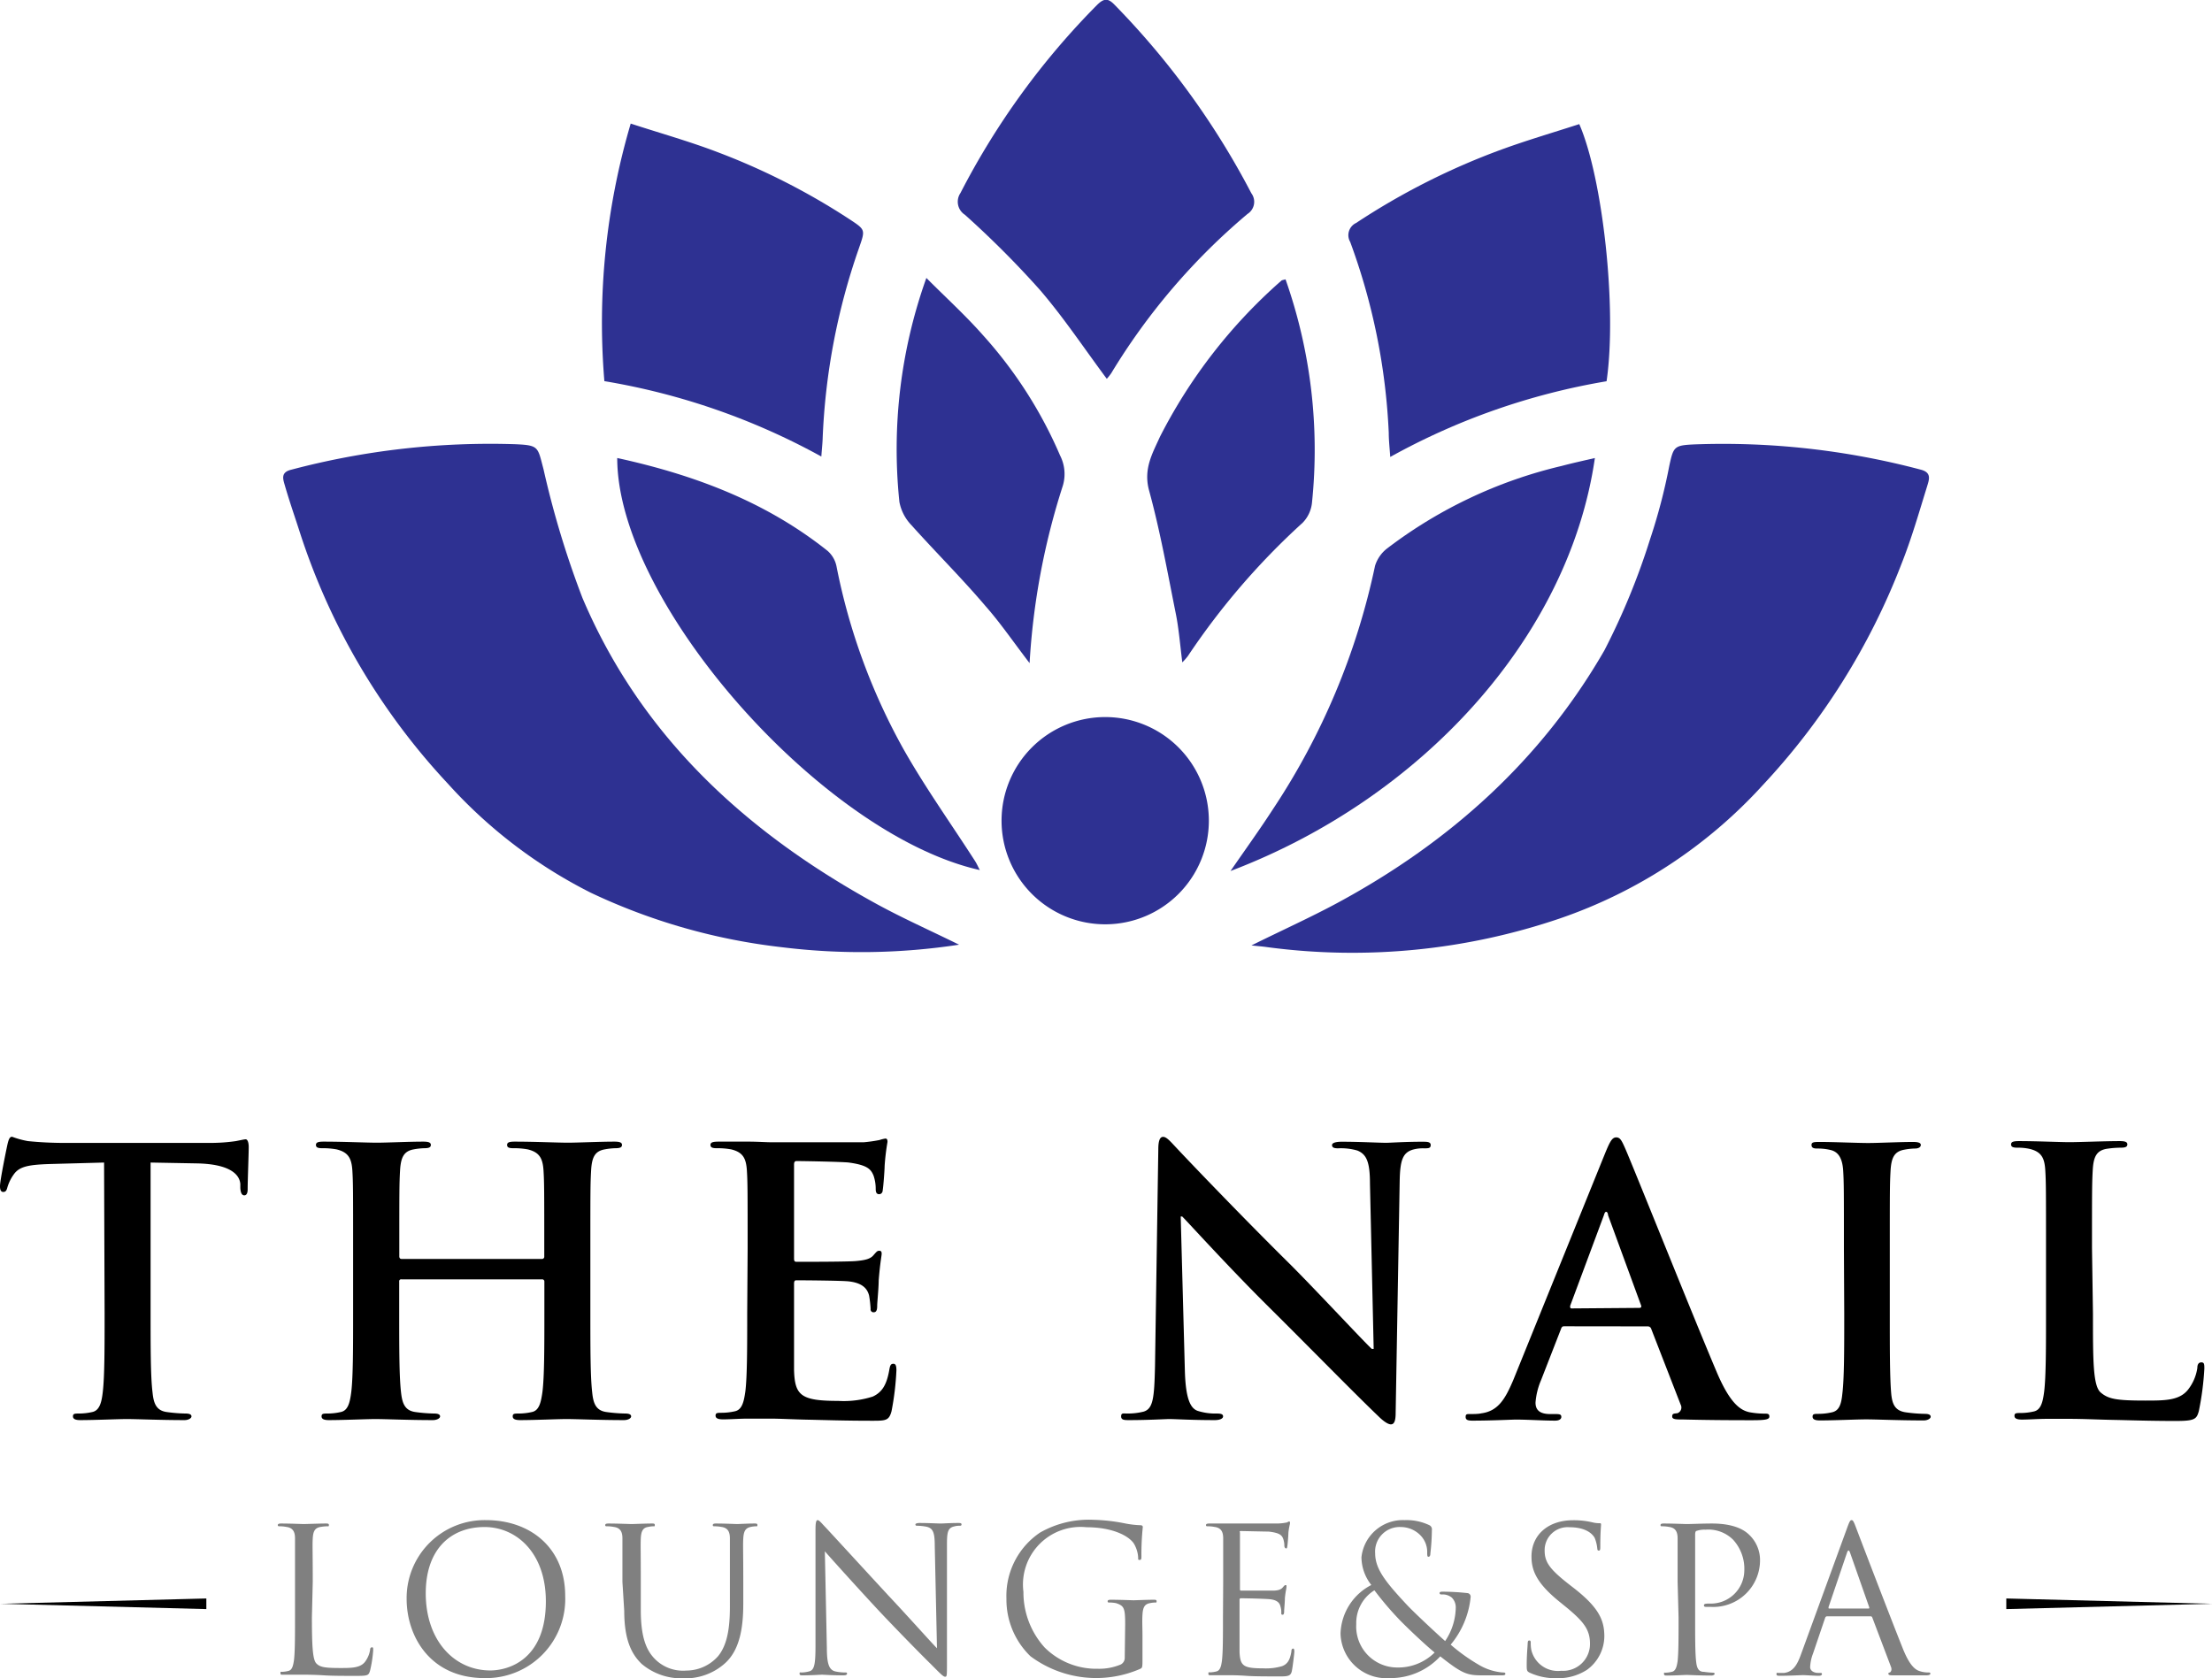 <?xml version="1.0" encoding="UTF-8"?> <svg xmlns="http://www.w3.org/2000/svg" id="Layer_1" data-name="Layer 1" viewBox="0 0 208.29 158.06"> <defs> <style>.cls-1{fill:#2e3192;}.cls-2{fill:gray;}</style> </defs> <title>sabrespring-nail-salon-logo</title> <path class="cls-1" d="M643.67,233.33A87.14,87.14,0,0,1,640,221.2c-.56-2.12-.42-2.26-2.66-2.36a73.19,73.19,0,0,0-21.09,2.4c-1,.24-.79.86-.62,1.44.41,1.43.9,2.84,1.36,4.26A63,63,0,0,0,631,250.82a45.89,45.89,0,0,0,13.46,10.27,57,57,0,0,0,18,5.13,60.92,60.92,0,0,0,16.67-.24c-2.74-1.35-5.33-2.5-7.81-3.86C659.12,255.43,649.22,246.41,643.67,233.33Z" transform="translate(-588.82 -177)"></path> <path class="cls-1" d="M769.66,221.23a72.63,72.63,0,0,0-21.36-2.37c-1.84.09-1.9.22-2.29,2a54.11,54.11,0,0,1-1.81,6.92,65.77,65.77,0,0,1-4.3,10.47c-6,10.42-14.64,18.12-25.15,23.8-2.56,1.38-5.23,2.58-8.09,4,.67.07,1.07.1,1.48.16a60.64,60.64,0,0,0,27.56-2.7,46,46,0,0,0,19.11-12.56,64.28,64.28,0,0,0,13.05-20.81c.95-2.38,1.66-4.87,2.42-7.32C770.47,222.18,770.75,221.5,769.66,221.23Z" transform="translate(-588.82 -177)"></path> <path class="cls-1" d="M686.71,204.27c2.26,2.62,4.18,5.52,6.33,8.41a4.86,4.86,0,0,0,.42-.53,60.54,60.54,0,0,1,12.83-15,1.35,1.35,0,0,0,.36-1.95,74.66,74.66,0,0,0-12.87-17.74c-.61-.64-1-.64-1.65,0a71.79,71.79,0,0,0-12.87,17.72,1.46,1.46,0,0,0,.42,2.05A89.67,89.67,0,0,1,686.71,204.27Z" transform="translate(-588.82 -177)"></path> <path class="cls-1" d="M719.59,217.77c0,.69.08,1.39.14,2.27a63.71,63.71,0,0,1,20.37-7.13c1-6.84-.36-19.16-2.57-24.22-2.43.79-4.9,1.51-7.31,2.39a66,66,0,0,0-13.7,6.92,1.27,1.27,0,0,0-.56,1.79A59.49,59.49,0,0,1,719.59,217.77Z" transform="translate(-588.82 -177)"></path> <path class="cls-1" d="M666.16,220c.05-.71.1-1.15.12-1.59a61.55,61.55,0,0,1,3.41-18c.63-1.82.66-1.75-1-2.84a64,64,0,0,0-12.38-6.27c-2.63-1-5.34-1.76-8.1-2.66a66.26,66.26,0,0,0-2.48,24.26A64.1,64.1,0,0,1,666.16,220Z" transform="translate(-588.82 -177)"></path> <path class="cls-1" d="M673.89,247.55a58.39,58.39,0,0,1-6.3-17.2,2.62,2.62,0,0,0-.85-1.47c-5.8-4.62-12.52-7.15-19.8-8.74,0,13.65,19.35,35.5,34.14,38.81-.16-.31-.28-.59-.44-.84C678.38,254.59,675.94,251.18,673.89,247.55Z" transform="translate(-588.82 -177)"></path> <path class="cls-1" d="M739,220.14c-1.16.27-2.16.49-3.14.75a43.49,43.49,0,0,0-16.36,7.72,3.3,3.3,0,0,0-1.2,1.68,66,66,0,0,1-9.61,22.92c-1.25,1.93-2.6,3.8-4,5.83C722.68,252.21,736.57,237,739,220.14Z" transform="translate(-588.82 -177)"></path> <path class="cls-1" d="M697,223.12c1.06,3.86,1.76,7.81,2.55,11.74.28,1.42.39,2.87.6,4.53a6,6,0,0,0,.52-.59,67.82,67.82,0,0,1,10.81-12.56,3.15,3.15,0,0,0,.88-1.88,48.33,48.33,0,0,0-2.49-21.05c-.18.06-.34.06-.42.15a49.31,49.31,0,0,0-11.41,14.69C697.36,219.67,696.49,221.12,697,223.12Z" transform="translate(-588.82 -177)"></path> <path class="cls-1" d="M688.9,222.75a3.84,3.84,0,0,0-.26-2.85,41,41,0,0,0-7.26-11.33c-1.64-1.86-3.49-3.54-5.33-5.39a47.9,47.9,0,0,0-2.54,21.09,4.29,4.29,0,0,0,1.13,2.19c2.31,2.58,4.75,5,7,7.65,1.41,1.6,2.61,3.37,4.13,5.35A66.92,66.92,0,0,1,688.9,222.75Z" transform="translate(-588.82 -177)"></path> <path class="cls-1" d="M692.89,244.54a9.76,9.76,0,1,0,9.76,9.75A9.76,9.76,0,0,0,692.89,244.54Z" transform="translate(-588.82 -177)"></path> <path d="M598.62,286.5l-5.16.14c-2,.07-2.84.24-3.36,1a4,4,0,0,0-.59,1.22c-.07.28-.17.41-.38.41s-.31-.17-.31-.55c0-.56.65-3.71.72-4,.11-.45.21-.65.42-.65a8.23,8.23,0,0,0,1.49.41,34.26,34.26,0,0,0,3.46.17h13.73a16.59,16.59,0,0,0,2.39-.17c.52-.1.8-.17.93-.17s.28.21.28.73c0,.72-.1,3.11-.1,4,0,.34-.11.55-.31.55s-.35-.17-.38-.69l0-.38c-.07-.91-1-1.88-4.09-1.94L603,286.5v14.21c0,3.19,0,5.93.18,7.41.1,1,.31,1.74,1.35,1.88a14.42,14.42,0,0,0,1.77.14c.38,0,.55.1.55.27s-.28.35-.66.35c-2.28,0-4.47-.1-5.44-.1-.79,0-3,.1-4.37.1-.44,0-.69-.1-.69-.35s.14-.27.56-.27a5.69,5.69,0,0,0,1.25-.14c.69-.14.89-.9,1-1.91.17-1.45.17-4.19.17-7.38Z" transform="translate(-588.82 -177)"></path> <path d="M639.86,295.58a.21.21,0,0,0,.21-.24v-.73c0-5.27,0-6.24-.07-7.35s-.35-1.73-1.49-2a7,7,0,0,0-1.35-.11c-.39,0-.59-.06-.59-.31s.24-.31.72-.31c1.88,0,4.06.1,5,.1s3-.1,4.37-.1c.49,0,.73.07.73.31s-.21.31-.63.31a6.27,6.27,0,0,0-1,.11c-.94.17-1.21.76-1.28,2s-.07,2.08-.07,7.35v6.1c0,3.19,0,5.93.17,7.41.1,1,.31,1.74,1.35,1.88a14.58,14.58,0,0,0,1.77.14c.38,0,.55.1.55.27s-.27.35-.69.35c-2.25,0-4.43-.1-5.41-.1-.79,0-3,.1-4.33.1-.48,0-.72-.1-.72-.35s.13-.27.55-.27a5.61,5.61,0,0,0,1.25-.14c.69-.14.86-.9,1-1.91.18-1.45.18-4.19.18-7.38v-3a.2.2,0,0,0-.21-.21H626.62a.18.18,0,0,0-.21.21v3c0,3.19,0,5.93.17,7.41.11,1,.32,1.74,1.36,1.88a14.25,14.25,0,0,0,1.76.14c.39,0,.56.1.56.27s-.28.35-.69.35c-2.26,0-4.44-.1-5.41-.1-.8,0-3,.1-4.37.1-.45,0-.69-.1-.69-.35s.14-.27.55-.27a5.61,5.61,0,0,0,1.25-.14c.7-.14.87-.9,1-1.91.17-1.45.17-4.19.17-7.38v-6.1c0-5.27,0-6.24-.07-7.35s-.35-1.73-1.49-2a7,7,0,0,0-1.35-.11c-.38,0-.59-.06-.59-.31s.24-.31.73-.31c1.87,0,4.05.1,5,.1s3-.1,4.36-.1c.49,0,.73.07.73.31s-.21.31-.62.31a6.26,6.26,0,0,0-1,.11c-.93.17-1.21.76-1.28,2s-.07,2.08-.07,7.35v.73c0,.17.1.24.21.24Z" transform="translate(-588.82 -177)"></path> <path d="M659.22,294.61c0-5.27,0-6.24-.07-7.35s-.34-1.73-1.48-2a7.08,7.08,0,0,0-1.36-.11c-.38,0-.59-.06-.59-.31s.25-.31.77-.31c.93,0,1.94,0,2.8,0s1.7.06,2.19.06c1.11,0,8,0,8.66,0a13.74,13.74,0,0,0,1.49-.21,3.82,3.82,0,0,1,.56-.14c.17,0,.2.14.2.32a21.75,21.75,0,0,0-.27,2.25c0,.34-.11,1.87-.18,2.29,0,.17-.1.38-.34.38s-.32-.18-.32-.49a3.8,3.8,0,0,0-.2-1.25c-.25-.62-.59-1-2.33-1.24-.58-.07-4.22-.14-4.92-.14-.17,0-.24.1-.24.34v8.77c0,.24,0,.38.24.38.77,0,4.75,0,5.55-.07s1.35-.17,1.66-.52.38-.45.56-.45.24.07.24.28-.14.76-.28,2.53c0,.69-.14,2.08-.14,2.32s0,.66-.31.66a.27.27,0,0,1-.31-.31,10.84,10.84,0,0,0-.14-1.25c-.17-.69-.66-1.21-1.94-1.35-.66-.07-4.09-.1-4.92-.1-.18,0-.21.13-.21.34v2.74c0,1.18,0,4.37,0,5.37.07,2.39.63,2.91,4.16,2.91a8.92,8.92,0,0,0,3.26-.41c.9-.42,1.32-1.15,1.56-2.57.07-.38.14-.52.38-.52s.28.28.28.63a26.19,26.19,0,0,1-.46,3.84c-.24.9-.55.9-1.87.9-2.6,0-4.5-.07-6-.1s-2.57-.1-3.61-.1c-.38,0-1.14,0-2,0s-1.7.07-2.39.07c-.45,0-.7-.1-.7-.35s.14-.27.56-.27a5.69,5.69,0,0,0,1.25-.14c.69-.14.86-.9,1-1.91.17-1.45.17-4.19.17-7.38Z" transform="translate(-588.82 -177)"></path> <path d="M700.39,306.05c.07,2.7.52,3.6,1.21,3.84a5.47,5.47,0,0,0,1.8.25c.39,0,.59.06.59.27s-.31.35-.79.35c-2.26,0-3.64-.1-4.3-.1-.31,0-1.94.1-3.74.1-.45,0-.77,0-.77-.35s.21-.27.56-.27a6.13,6.13,0,0,0,1.56-.18c.9-.28,1-1.28,1.07-4.3l.31-20.41c0-.69.11-1.17.45-1.17s.7.45,1.29,1.07c.41.45,5.68,6,10.74,11,2.36,2.36,7,7.35,7.62,7.9h.18l-.35-15.56c0-2.11-.35-2.77-1.18-3.12a5.58,5.58,0,0,0-1.83-.21c-.42,0-.56-.1-.56-.31s.38-.31.9-.31c1.8,0,3.47.1,4.2.1.38,0,1.69-.1,3.39-.1.45,0,.8,0,.8.31s-.21.31-.63.31a3.52,3.52,0,0,0-1,.11c-1,.27-1.25,1-1.29,2.94l-.38,21.87c0,.76-.14,1.08-.45,1.08s-.8-.39-1.18-.77c-2.18-2.08-6.62-6.62-10.22-10.19-3.78-3.74-7.63-8-8.25-8.62H700Z" transform="translate(-588.82 -177)"></path> <path d="M736.11,301.92c-.17,0-.24.07-.31.28L733.93,307a6.61,6.61,0,0,0-.52,2.11c0,.62.31,1.08,1.38,1.08h.53c.41,0,.52.06.52.27s-.21.35-.59.35c-1.11,0-2.6-.1-3.68-.1-.38,0-2.28.1-4.09.1-.45,0-.65-.07-.65-.35s.13-.27.41-.27.8,0,1.07-.07c1.6-.21,2.26-1.39,3-3.12l8.7-21.49c.42-1,.62-1.38,1-1.38s.52.31.87,1.1c.83,1.91,6.37,15.77,8.59,21,1.32,3.12,2.32,3.6,3.05,3.78a7.94,7.94,0,0,0,1.45.14c.28,0,.46,0,.46.27s-.32.35-1.6.35-3.78,0-6.55-.07c-.62,0-1,0-1-.28s.14-.27.49-.31a.57.57,0,0,0,.31-.8l-2.77-7.13a.34.34,0,0,0-.35-.25Zm7.07-1.73c.18,0,.21-.1.18-.21l-3.12-8.52c0-.14-.07-.32-.18-.32s-.17.18-.21.32L736.67,300c0,.14,0,.24.13.24Z" transform="translate(-588.82 -177)"></path> <path d="M762.45,294.61c0-5.27,0-6.24-.07-7.35s-.42-1.76-1.18-1.94a5.1,5.1,0,0,0-1.25-.14c-.35,0-.55-.06-.55-.34s.27-.28.83-.28c1.31,0,3.5.1,4.5.1s2.91-.1,4.23-.1c.45,0,.73.07.73.28s-.21.34-.56.34a5.75,5.75,0,0,0-1,.11c-.94.17-1.22.76-1.29,2s-.07,2.08-.07,7.35v6.1c0,3.36,0,6.1.14,7.59.1.93.35,1.56,1.39,1.7a14.41,14.41,0,0,0,1.76.14c.39,0,.56.1.56.27s-.28.35-.66.35c-2.29,0-4.47-.1-5.4-.1s-3,.1-4.37.1c-.45,0-.69-.1-.69-.35s.13-.27.55-.27a5.61,5.61,0,0,0,1.25-.14c.69-.14.9-.73,1-1.74.18-1.45.18-4.19.18-7.55Z" transform="translate(-588.82 -177)"></path> <path d="M785.9,300.71c0,4.43,0,6.83.73,7.45s1.49.76,4.2.76c1.83,0,3.18,0,4-1a4.31,4.31,0,0,0,.9-2.08c0-.31.11-.52.38-.52s.28.18.28.59a27.12,27.12,0,0,1-.52,4c-.21.76-.38.93-2.18.93-2.5,0-4.3-.07-5.86-.1s-2.81-.1-4.23-.1c-.38,0-1.14,0-2,0s-1.7.07-2.39.07c-.45,0-.7-.1-.7-.35s.14-.27.56-.27a5.51,5.51,0,0,0,1.24-.14c.7-.14.87-.9,1-1.91.17-1.45.17-4.19.17-7.38v-6.1c0-5.27,0-6.24-.07-7.35s-.34-1.73-1.49-2a5,5,0,0,0-1.14-.11c-.38,0-.59-.06-.59-.31s.24-.31.76-.31c1.63,0,3.82.1,4.75.1s3.36-.1,4.71-.1c.49,0,.73.07.73.31s-.21.31-.62.31a9.09,9.09,0,0,0-1.35.11c-.94.17-1.22.76-1.29,2s-.07,2.08-.07,7.35Z" transform="translate(-588.82 -177)"></path> <path class="cls-2" d="M618.19,329.33c0,2.79.08,4,.42,4.35s.79.43,2.27.43c1,0,1.85,0,2.3-.57a2.51,2.51,0,0,0,.49-1.14c0-.15.06-.24.18-.24s.11.07.11.28a11.32,11.32,0,0,1-.29,1.9c-.13.44-.18.51-1.19.51-1.37,0-2.35,0-3.15-.05s-1.39-.06-1.94-.06l-.78,0c-.38,0-.79,0-1.08,0s-.3,0-.3-.16,0-.11.15-.11a2.8,2.8,0,0,0,.57-.08c.38-.07.47-.49.55-1,.1-.8.1-2.3.1-4.12V326c0-3,0-3.49,0-4.1s-.19-1-.82-1.08a3.31,3.31,0,0,0-.64-.06c-.08,0-.16,0-.16-.11s.1-.15.31-.15c.85,0,2,.05,2.14.05s1.48-.05,2.05-.05c.21,0,.31,0,.31.15s-.08.11-.16.11a4.22,4.22,0,0,0-.62.06c-.55.09-.7.42-.74,1.08s0,1.14,0,4.1Z" transform="translate(-588.82 -177)"></path> <path class="cls-2" d="M634.58,320.18c4.27,0,7.46,2.7,7.46,7.12a7.45,7.45,0,0,1-7.57,7.76c-5.2,0-7.36-4-7.36-7.46A7.34,7.34,0,0,1,634.58,320.18Zm.4,14.16c1.71,0,5.24-1,5.24-6.51,0-4.56-2.77-7-5.77-7-3.17,0-5.54,2.08-5.54,6.24C628.91,331.49,631.57,334.34,635,334.34Z" transform="translate(-588.82 -177)"></path> <path class="cls-2" d="M647.43,326c0-3,0-3.49,0-4.1s-.19-1-.82-1.08a3.31,3.31,0,0,0-.64-.06c-.08,0-.16,0-.16-.11s.1-.15.31-.15c.85,0,2,.05,2.18.05s1.31-.05,1.88-.05c.21,0,.3,0,.3.15s-.07.11-.15.11a2.59,2.59,0,0,0-.47.06c-.51.07-.67.42-.7,1.08s0,1.14,0,4.1v2.66c0,2.73.6,3.91,1.42,4.69a3.73,3.73,0,0,0,2.87,1,4,4,0,0,0,3-1.37c.87-1.08,1.1-2.69,1.1-4.65V326c0-3,0-3.49,0-4.1s-.19-1-.81-1.08a3.49,3.49,0,0,0-.65-.06c-.08,0-.15,0-.15-.11s.09-.15.3-.15c.85,0,1.9.05,2,.05s1-.05,1.6-.05c.21,0,.3,0,.3.15s-.07.11-.15.11a2.79,2.79,0,0,0-.48.06c-.51.11-.66.42-.7,1.08s0,1.14,0,4.1v2c0,2-.22,4.33-1.74,5.68a5.58,5.58,0,0,1-3.91,1.4,5.79,5.79,0,0,1-3.91-1.35c-.93-.89-1.65-2.22-1.65-5Z" transform="translate(-588.82 -177)"></path> <path class="cls-2" d="M666.68,332.21c0,1.56.23,2.05.75,2.21a4.35,4.35,0,0,0,1,.11c.09,0,.15,0,.15.11s-.12.16-.35.16c-1.08,0-1.84-.06-2-.06s-1,.06-1.82.06c-.19,0-.3,0-.3-.16s.05-.11.15-.11a2.93,2.93,0,0,0,.78-.11c.47-.14.57-.69.57-2.42V321.13c0-.74.06-.95.21-.95s.48.42.67.61,3.11,3.38,6,6.51c1.88,2,3.95,4.33,4.56,4.95l-.21-9.64c0-1.23-.15-1.65-.74-1.8a4.81,4.81,0,0,0-.93-.1c-.13,0-.15-.06-.15-.13s.15-.13.38-.13c.85,0,1.76.05,2,.05s.84-.05,1.62-.05c.2,0,.34,0,.34.13s-.08.13-.21.13a1.61,1.61,0,0,0-.46.06c-.62.13-.7.55-.7,1.69l0,11.12c0,1.25,0,1.35-.17,1.35s-.38-.21-1.38-1.22c-.21-.19-3-3-5-5.14-2.2-2.37-4.34-4.76-4.95-5.45Z" transform="translate(-588.82 -177)"></path> <path class="cls-2" d="M694.77,330c0-1.54-.1-1.75-.86-2a3.31,3.31,0,0,0-.64-.06c-.08,0-.15,0-.15-.11s.09-.15.3-.15c.86,0,2.05.05,2.15.05s1.29-.05,1.86-.05c.21,0,.3,0,.3.15s-.08.11-.15.11a2.79,2.79,0,0,0-.48.06c-.51.09-.66.42-.7,1.08s0,1.18,0,2v2.12c0,.86,0,.89-.24,1A10.36,10.36,0,0,1,685.85,333a7.41,7.41,0,0,1-2.26-5.41,7.18,7.18,0,0,1,3.17-6.24,9.27,9.27,0,0,1,5-1.2,16.92,16.92,0,0,1,2.9.32,9.13,9.13,0,0,0,1.54.19c.19,0,.23.1.23.17a24.75,24.75,0,0,0-.13,2.7c0,.3,0,.4-.18.4s-.11-.12-.13-.29a2.89,2.89,0,0,0-.4-1.25c-.47-.72-2-1.54-4.46-1.54a5.42,5.42,0,0,0-5.94,6.08,7.74,7.74,0,0,0,2,5.25,6.9,6.9,0,0,0,5,2,5.24,5.24,0,0,0,2.16-.4.7.7,0,0,0,.38-.67Z" transform="translate(-588.82 -177)"></path> <path class="cls-2" d="M704,326c0-3,0-3.49,0-4.1s-.19-1-.82-1.08a3.31,3.31,0,0,0-.64-.06c-.08,0-.16,0-.16-.11s.1-.15.31-.15H704l.78,0c.14,0,3.91,0,4.35,0a5.12,5.12,0,0,0,.82-.09c.09,0,.17-.1.26-.1s.08.08.08.17-.1.37-.15.9c0,.19-.06,1-.1,1.25s-.06.21-.13.21-.15-.1-.15-.25a1.94,1.94,0,0,0-.12-.68c-.13-.31-.32-.53-1.35-.65-.32,0-2.39-.05-2.6-.05s-.11.05-.11.19v5.23c0,.14,0,.19.11.19.25,0,2.59,0,3,0s.72-.08.89-.27.21-.25.29-.25.09,0,.09.16-.09.43-.15,1.06c0,.38-.07,1.08-.07,1.21s0,.36-.14.36-.13-.07-.13-.17a1.79,1.79,0,0,0-.08-.62c-.07-.27-.24-.59-1-.67-.52-.05-2.39-.09-2.72-.09a.12.12,0,0,0-.13.13v1.67c0,.65,0,2.85,0,3.25.06,1.31.34,1.55,2.2,1.55a5.37,5.37,0,0,0,1.82-.21c.5-.2.73-.58.86-1.36,0-.21.07-.29.17-.29s.11.16.11.29-.15,1.44-.24,1.84-.29.49-1,.49c-1.42,0-2.47,0-3.21-.05s-1.19-.06-1.48-.06l-.76,0c-.38,0-.81,0-1.1,0s-.3,0-.3-.16,0-.11.15-.11a2.8,2.8,0,0,0,.57-.08c.38-.07.48-.49.55-1,.1-.8.1-2.3.1-4.12Z" transform="translate(-588.82 -177)"></path> <path class="cls-2" d="M715.05,330.87a5.33,5.33,0,0,1,2.9-4.58,4.26,4.26,0,0,1-.93-2.62,3.92,3.92,0,0,1,4.08-3.49,5,5,0,0,1,2.3.47.44.44,0,0,1,.25.48,20.09,20.09,0,0,1-.14,2.18c0,.29-.11.32-.19.32s-.11-.07-.11-.36a2.25,2.25,0,0,0-.59-1.61,2.6,2.6,0,0,0-1.9-.83,2.31,2.31,0,0,0-2.41,2.48c0,1.48,1,2.72,3,4.86.65.7,3,2.89,3.59,3.4a5.79,5.79,0,0,0,1-3.15,1.3,1.3,0,0,0-.36-.93,1.34,1.34,0,0,0-.93-.31c-.12,0-.23,0-.23-.13s.15-.13.3-.13a22.08,22.08,0,0,1,2.28.13.34.34,0,0,1,.34.38,8.24,8.24,0,0,1-1.88,4.48,17.05,17.05,0,0,0,2.62,1.88,5.25,5.25,0,0,0,2.26.74c.17,0,.27,0,.27.13s-.16.14-.33.14h-1.86c-1.4,0-1.86-.14-3.94-1.79a6.38,6.38,0,0,1-4.75,2.05A4.32,4.32,0,0,1,715.05,330.87Zm8.86,1.78c-1.06-.87-2.94-2.68-3.43-3.21a30.37,30.37,0,0,1-2.24-2.65,3.61,3.61,0,0,0-1.71,3.18,3.86,3.86,0,0,0,3.79,4.09A4.87,4.87,0,0,0,723.91,332.65Z" transform="translate(-588.82 -177)"></path> <path class="cls-2" d="M732.86,334.55c-.26-.13-.28-.21-.28-.72,0-.95.08-1.71.09-2s.06-.31.16-.31.13.06.13.21a3.14,3.14,0,0,0,.06.7,2.57,2.57,0,0,0,2.81,1.94,2.53,2.53,0,0,0,2.71-2.53c0-1.31-.55-2.06-2.18-3.41l-.86-.7c-2-1.66-2.47-2.83-2.47-4.12,0-2,1.52-3.42,3.93-3.42a7.65,7.65,0,0,1,1.77.19,2.74,2.74,0,0,0,.66.09c.16,0,.19,0,.19.14s-.07.72-.07,2c0,.3,0,.44-.14.44s-.13-.1-.15-.25a3.49,3.49,0,0,0-.24-.95c-.12-.21-.63-1-2.38-1a2.16,2.16,0,0,0-2.33,2.21c0,1.08.49,1.76,2.31,3.18l.54.42c2.24,1.77,2.77,2.94,2.77,4.46a3.94,3.94,0,0,1-1.62,3.15,5,5,0,0,1-2.86.8A5.79,5.79,0,0,1,732.86,334.55Z" transform="translate(-588.82 -177)"></path> <path class="cls-2" d="M746.79,326c0-3,0-3.49,0-4.1s-.19-1-.81-1.08a3.42,3.42,0,0,0-.65-.06c-.08,0-.15,0-.15-.11s.09-.15.3-.15c.86,0,2,.05,2.15.05.42,0,1.52-.05,2.39-.05,2.37,0,3.23.79,3.53,1.08a3.29,3.29,0,0,1,1,2.26,4.4,4.4,0,0,1-4.67,4.51h-.4c-.09,0-.21,0-.21-.14s.12-.17.52-.17a3.15,3.15,0,0,0,3.28-3.09,4.06,4.06,0,0,0-1.06-2.93,3.31,3.31,0,0,0-2.6-.94,2.25,2.25,0,0,0-.82.11c-.11,0-.15.17-.15.36v7.8c0,1.82,0,3.32.09,4.12.06.55.17,1,.74,1a8.08,8.08,0,0,0,.86.08c.11,0,.15.06.15.11s-.1.16-.31.16c-1,0-2.24-.06-2.33-.06s-1.25.06-1.82.06c-.21,0-.31,0-.31-.16s0-.11.16-.11a2.8,2.8,0,0,0,.57-.08c.37-.07.47-.49.55-1,.09-.8.09-2.3.09-4.12Z" transform="translate(-588.82 -177)"></path> <path class="cls-2" d="M762.75,320.92c.23-.63.3-.74.42-.74s.19.09.41.68,3.27,8.56,4.43,11.45c.68,1.69,1.23,2,1.63,2.11a2.57,2.57,0,0,0,.76.11c.11,0,.19,0,.19.11s-.17.16-.38.16-1.67,0-3,0c-.36,0-.57,0-.57-.14s.06-.11.13-.13.23-.21.12-.51l-1.77-4.67a.16.16,0,0,0-.17-.11h-4.08c-.1,0-.15.05-.19.15l-1.14,3.36a4,4,0,0,0-.27,1.27c0,.38.4.55.73.55h.19c.13,0,.19,0,.19.11s-.12.16-.29.16c-.45,0-1.27-.06-1.48-.06s-1.25.06-2.14.06c-.25,0-.37,0-.37-.16s.08-.11.18-.11l.55,0c.87-.11,1.25-.83,1.59-1.78Zm2,7.59c.1,0,.1-.05.08-.13l-1.8-5.13c-.1-.28-.19-.28-.29,0L761,328.38c0,.09,0,.13.06.13Z" transform="translate(-588.82 -177)"></path> <polygon points="19.43 151.56 0.06 151.06 19.43 150.56 19.43 151.56"></polygon> <polygon points="188.92 150.56 208.29 151.06 188.92 151.56 188.92 150.56"></polygon> </svg> 